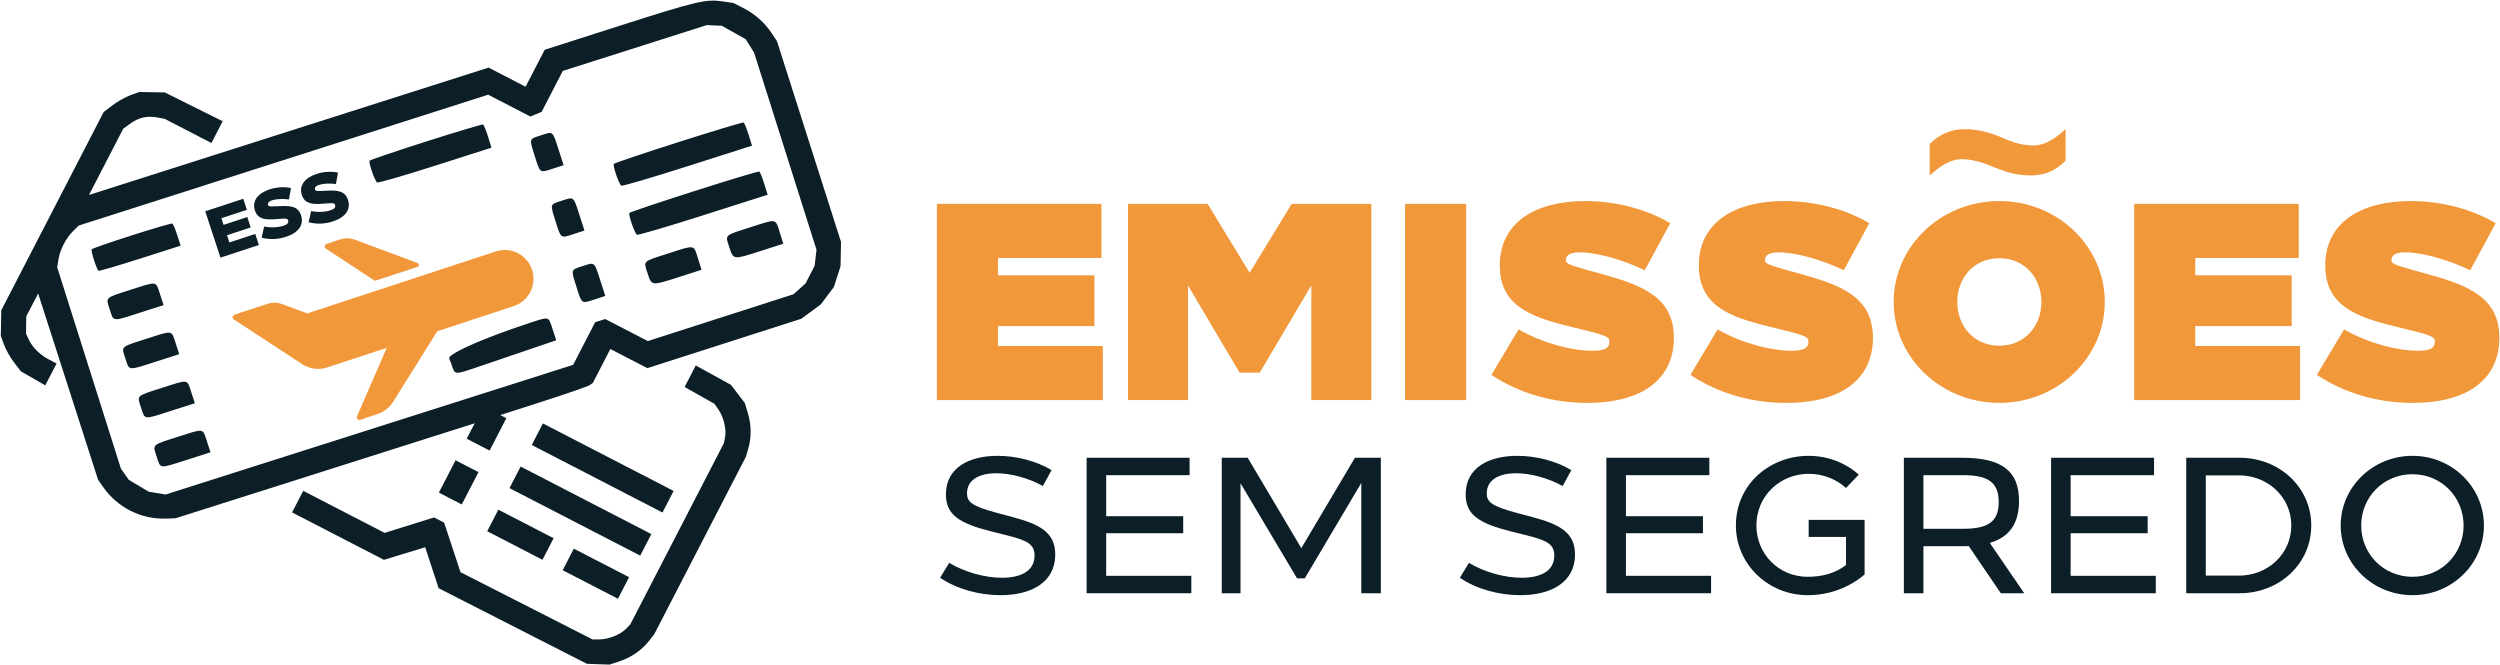 <svg xmlns="http://www.w3.org/2000/svg" width="2271" height="604" viewBox="0 0 2271 604" fill="none"><path d="M2189.94 182.622C2217.7 182.622 2245.71 190.008 2267.11 202.742L2243.93 245.528C2223.05 235.341 2199.11 229.229 2185.1 229.229C2176.95 229.229 2172.36 231.266 2172.36 236.36C2172.36 238.907 2173.64 240.18 2189.94 244.764L2204.71 248.839C2242.4 259.281 2270.42 270.232 2270.42 306.906C2270.42 344.089 2242.15 365.992 2191.72 365.992C2160.14 365.992 2129.83 357.333 2104.62 340.524L2129.32 299.266C2153.01 312.509 2178.48 318.621 2196.56 318.621C2206.49 318.621 2211.84 316.839 2211.84 310.217C2211.84 306.906 2210.57 305.123 2191.72 300.539L2175.42 296.464C2139.77 287.805 2112.26 277.363 2112.26 241.199C2112.26 201.469 2145.37 182.622 2189.94 182.622Z" fill="#F1983B"></path><path d="M2088.16 185.169V234.322H1994.18V250.112H2081.79V296.21H1994.18V314.292H2089.43V363.445H1938.66V185.169H2088.16Z" fill="#F1983B"></path><path d="M1816.22 182.622C1868.94 182.622 1911.98 223.626 1911.98 274.307C1911.98 324.988 1868.94 365.992 1816.22 365.992C1763.24 365.992 1720.2 324.988 1720.2 274.307C1720.2 223.626 1763.24 182.622 1816.22 182.622ZM1816.22 234.577C1793.04 234.577 1778.01 252.405 1778.01 274.307C1778.01 296.209 1793.04 314.037 1816.22 314.037C1839.14 314.037 1854.42 296.209 1854.42 274.307C1854.42 252.405 1839.14 234.577 1816.22 234.577Z" fill="#F1983B"></path><path d="M1620.89 182.622C1648.65 182.622 1676.66 190.008 1698.06 202.742L1674.88 245.528C1654 235.341 1630.06 229.229 1616.05 229.229C1607.9 229.229 1603.31 231.266 1603.31 236.36C1603.31 238.907 1604.59 240.18 1620.89 244.764L1635.66 248.839C1673.35 259.281 1701.37 270.232 1701.37 306.906C1701.37 344.089 1673.1 365.992 1622.67 365.992C1591.09 365.992 1560.78 357.333 1535.57 340.524L1560.27 299.266C1583.96 312.509 1609.43 318.621 1627.51 318.621C1637.44 318.621 1642.79 316.839 1642.79 310.217C1642.79 306.906 1641.52 305.123 1622.67 300.539L1606.37 296.464C1570.72 287.805 1543.21 277.363 1543.21 241.199C1543.21 201.469 1576.32 182.622 1620.89 182.622Z" fill="#F1983B"></path><path d="M1440.07 182.622C1467.83 182.622 1495.85 190.008 1517.24 202.742L1494.07 245.528C1473.18 235.341 1449.24 229.229 1435.24 229.229C1427.09 229.229 1422.5 231.266 1422.5 236.36C1422.5 238.907 1423.78 240.18 1440.07 244.764L1454.85 248.839C1492.54 259.281 1520.55 270.232 1520.55 306.906C1520.55 344.089 1492.28 365.992 1441.86 365.992C1410.28 365.992 1379.97 357.333 1354.76 340.524L1379.46 299.266C1403.15 312.509 1428.61 318.621 1446.7 318.621C1456.63 318.621 1461.98 316.839 1461.98 310.217C1461.98 306.906 1460.7 305.123 1441.86 300.539L1425.56 296.464C1389.9 287.805 1362.4 277.363 1362.4 241.199C1362.4 201.469 1395.51 182.622 1440.07 182.622Z" fill="#F1983B"></path><path d="M1331.86 185.169V363.445H1276.34V185.169H1331.86Z" fill="#F1983B"></path><path d="M1173.38 185.169H1245.71V363.445H1191.21V259.281L1144.35 338.486H1126.01L1079.15 259.281V363.445H1024.65V185.169H1096.98L1135.18 247.82L1173.38 185.169Z" fill="#F1983B"></path><path d="M1000.55 185.169V234.322H906.569V250.112H994.179V296.21H906.569V314.292H1001.82V363.445H851.049V185.169H1000.55Z" fill="#F1983B"></path><path d="M1810.21 151.472C1803.92 148.755 1798.58 146.973 1794.16 146.124C1789.92 145.105 1785.84 144.596 1781.94 144.596C1777.18 144.596 1772.17 146.039 1766.91 148.925C1761.82 151.812 1757.15 155.377 1752.9 159.622V130.843C1757.15 126.429 1761.9 123.118 1767.17 120.911C1772.43 118.534 1778.29 117.345 1784.74 117.345C1789.66 117.345 1794.59 117.854 1799.51 118.873C1804.6 119.722 1811.14 121.844 1819.12 125.24C1825.4 127.957 1830.75 129.824 1835.16 130.843C1839.58 131.692 1843.65 132.116 1847.39 132.116C1852.31 132.116 1857.32 130.673 1862.42 127.787C1867.51 124.9 1872.18 121.335 1876.42 117.09V145.869C1872.18 150.284 1867.42 153.679 1862.16 156.056C1856.9 158.264 1851.04 159.367 1844.59 159.367C1839.66 159.367 1834.66 158.858 1829.56 157.839C1824.64 156.82 1818.19 154.698 1810.21 151.472Z" fill="#F1983B"></path><path d="M2191.52 414.075C2227.38 414.075 2256.39 442.38 2256.39 477.366C2256.39 512.351 2227.38 540.657 2191.52 540.657C2155.47 540.657 2126.29 512.351 2126.29 477.366C2126.29 442.38 2155.47 414.075 2191.52 414.075ZM2191.52 430.777C2165.14 430.777 2144.93 451.522 2144.93 477.366C2144.93 503.209 2165.14 523.955 2191.52 523.955C2217.71 523.955 2237.93 503.209 2237.93 477.366C2237.93 451.522 2217.71 430.777 2191.52 430.777Z" fill="#0C1E27"></path><path d="M2034.49 415.833C2070.36 415.833 2099.54 442.38 2099.54 477.366C2099.54 512.351 2070.36 538.898 2034.49 538.898H1985.97V415.833H2034.49ZM2033.97 431.831H2003.73V522.9H2033.97C2059.98 522.9 2081.43 503.209 2081.43 477.366C2081.43 451.522 2059.98 431.831 2033.97 431.831Z" fill="#0C1E27"></path><path d="M1956.74 415.833V431.656H1880.97V468.927H1950.94V484.398H1880.97V523.076H1958.33V538.898H1863.21V415.833H1956.74Z" fill="#0C1E27"></path><path d="M1838.82 538.898H1817.55L1788.36 496.001C1786.78 496.177 1785.2 496.177 1783.44 496.177H1747.23V538.898H1729.47V415.833H1782.56C1819.31 415.833 1834.07 428.491 1834.07 455.038C1834.07 475.432 1825.46 487.914 1807.53 493.188L1838.82 538.898ZM1747.23 431.656V480.354H1783.44C1806.47 480.354 1815.61 473.498 1815.61 456.093C1815.61 438.512 1806.47 431.656 1783.44 431.656H1747.23Z" fill="#0C1E27"></path><path d="M1642.99 414.075C1660.05 414.075 1676.22 420.228 1688.53 431.128L1676.93 443.259C1667.61 434.996 1655.83 430.425 1642.99 430.425C1617.15 430.425 1595.53 450.291 1595.53 477.366C1595.53 503.209 1615.74 523.955 1642.12 523.955C1655.48 523.955 1667.61 520.614 1676.93 513.231V487.738H1642.99V472.267H1693.8V521.845C1680.27 533.448 1661.98 540.657 1642.12 540.657C1606.07 540.657 1576.89 512.351 1576.89 477.366C1576.89 439.743 1607.83 414.075 1642.99 414.075Z" fill="#0C1E27"></path><path d="M1552.76 415.833V431.656H1476.99V468.927H1546.96V484.398H1476.99V523.076H1554.34V538.898H1459.23V415.833H1552.76Z" fill="#0C1E27"></path><path d="M1378.35 414.075C1395.93 414.075 1414.04 418.997 1427.4 427.085L1419.49 441.501C1406.65 434.293 1390.3 429.898 1377.12 429.898C1362.52 429.898 1350.57 435.348 1350.57 448.182C1350.57 455.917 1354.96 459.785 1377.29 465.762L1391.71 469.63C1415.97 476.135 1430.74 483.167 1430.74 503.737C1430.74 528.526 1409.64 540.657 1380.98 540.657C1361.47 540.657 1341.08 535.031 1326.13 524.834L1334.4 511.297C1348.64 519.911 1367.1 524.834 1382.39 524.834C1398.74 524.834 1411.93 519.208 1411.93 504.616C1411.93 494.243 1405.07 490.903 1386.96 486.332L1372.19 482.64C1343.89 475.432 1331.41 467.872 1331.41 449.061C1331.41 424.799 1352.5 414.075 1378.35 414.075Z" fill="#0C1E27"></path><path d="M1230.8 415.833H1254.36V538.898H1236.61V438.688L1185.27 525.361H1178.24L1126.9 439.04V538.898H1109.85V415.833H1133.41L1182.11 497.935L1230.8 415.833Z" fill="#0C1E27"></path><path d="M1080.62 415.833V431.656H1004.85V468.927H1074.82V484.398H1004.85V523.076H1082.2V538.898H987.092V415.833H1080.62Z" fill="#0C1E27"></path><path d="M906.207 414.075C923.788 414.075 941.896 418.997 955.257 427.085L947.346 441.501C934.512 434.293 918.162 429.898 904.976 429.898C890.384 429.898 878.429 435.348 878.429 448.182C878.429 455.917 882.824 459.785 905.152 465.762L919.568 469.63C943.83 476.135 958.597 483.167 958.597 503.737C958.597 528.526 937.501 540.657 908.844 540.657C889.329 540.657 868.935 535.031 853.992 524.834L862.255 511.297C876.495 519.911 894.955 524.834 910.25 524.834C926.6 524.834 939.786 519.208 939.786 504.616C939.786 494.243 932.93 490.903 914.821 486.332L900.053 482.64C871.748 475.432 859.266 467.872 859.266 449.061C859.266 424.799 880.363 414.075 906.207 414.075Z" fill="#0C1E27"></path><path d="M287.594 157.997C294.032 155.882 301.104 155.491 307.006 156.819L305.14 167.165C299.535 166.34 293.405 166.755 289.794 167.941C287.147 168.811 285.539 170.206 286.211 172.252C286.567 173.335 287.346 173.679 292.595 173.421L296.802 173.238C306.317 172.778 313.405 173.249 316.114 181.493C318.981 190.217 313.803 197.385 302.371 201.142C295.15 203.514 287.318 203.821 280.336 201.849L282.622 191.764C289.046 193.053 295.678 192.541 300.19 191.058C303.319 190.03 305.168 188.556 304.358 186.089C303.883 184.645 302.843 184.32 297.574 184.718L293.086 185.059C283.65 185.76 276.862 185.19 274.233 177.188C271.247 168.102 277.485 161.319 287.594 157.997Z" fill="#0C1E27"></path><path d="M244.934 172.015C251.372 169.899 258.444 169.509 264.347 170.836L262.48 181.183C256.875 180.358 250.745 180.772 247.135 181.958C244.487 182.828 242.879 184.223 243.551 186.269C243.907 187.352 244.687 187.696 249.935 187.438L254.142 187.256C263.658 186.796 270.746 187.267 273.454 195.51C276.321 204.235 271.143 211.403 259.711 215.159C252.491 217.532 244.658 217.839 237.677 215.866L239.963 205.782C246.386 207.071 253.018 206.559 257.531 205.076C260.66 204.048 262.509 202.573 261.698 200.106C261.224 198.662 260.183 198.337 254.914 198.736L250.426 199.077C240.99 199.778 234.203 199.208 231.573 191.205C228.588 182.119 234.826 175.336 244.934 172.015Z" fill="#0C1E27"></path><path d="M220.971 180.556L224.273 190.604L201.107 198.216L203.084 204.233L224.625 197.155L227.729 206.602L206.188 213.68L208.343 220.238L231.87 212.508L235.172 222.556L200.273 234.023L186.433 191.904L220.971 180.556Z" fill="#0C1E27"></path><path d="M450.323 228.425L280.778 284.131C280.248 284.306 279.745 284.521 279.238 284.724C271.705 281.921 264.197 279.131 256.701 276.351C252.317 274.73 247.778 274.492 243.263 275.919C240.553 276.773 237.852 277.654 235.157 278.553C232.147 279.521 229.138 280.51 226.156 281.561L226.123 281.572C225.974 281.621 225.825 281.648 225.681 281.688C221.418 283.032 217.165 284.407 212.958 285.898C212.925 285.908 212.899 285.917 212.867 285.927C211.141 286.588 210.816 289.09 212.352 290.12C212.354 290.126 212.369 290.129 212.379 290.139C227.152 299.851 241.979 309.487 256.754 319.205C256.835 319.257 256.913 319.296 256.994 319.348C263.13 323.356 269.262 327.372 275.383 331.4C275.869 331.721 276.326 331.936 276.787 332.093C282.836 335.269 290.102 336.102 297.105 333.8L351.327 315.985C342.292 336.724 333.257 357.464 324.272 378.223C324.268 378.231 324.264 378.24 324.262 378.255C323.517 380.027 325.288 381.948 327.139 381.426C327.191 381.409 327.249 381.389 327.301 381.372C332.388 379.722 337.41 377.85 342.506 376.226C349.101 374.123 353.979 370.111 357.645 364.202C370.76 343.069 383.993 322.012 397.164 300.917L466.648 278.087C480.364 273.581 487.83 258.807 483.324 245.092C478.817 231.376 464.043 223.91 450.328 228.416L450.323 228.425Z" fill="#F1983B"></path><path d="M295.975 225.876C310.838 235.644 325.755 245.337 340.607 255.115L379.268 242.412C380.919 241.87 380.95 239.543 379.324 238.937C360.076 231.758 341.401 224.77 322.715 217.858C318.331 216.236 313.792 215.999 309.277 217.425C305.013 218.769 300.761 220.144 296.553 221.634C296.521 221.645 296.495 221.654 296.463 221.664C294.736 222.325 294.411 224.827 295.947 225.857C295.949 225.863 295.964 225.865 295.975 225.876Z" fill="#F1983B"></path><path fill-rule="evenodd" clip-rule="evenodd" d="M656.681 1.302C641.271 -1.002 633.354 0.87 562.138 23.653L494.797 45.195L477.45 78.782L443.814 61.41L80.852 177.103L111.892 117.003L118.382 112.252C125.947 106.718 133.646 104.985 142.965 106.724L149.619 107.965L192.077 129.893L202.283 110.132L149.708 83.974L126.497 83.569L118.422 86.51C113.981 88.128 106.704 92.232 102.252 95.628L94.153 101.805L1.145 281.891L0.733 305.115L3.674 313.189C5.292 317.63 9.406 324.887 12.815 329.316L19.015 337.367L41.149 350.06L51.417 330.18L44.878 326.803C36.507 322.479 29.62 315.792 26.28 308.741L23.644 303.177L23.871 287.43L34.643 266.573L89.109 435.853L93.633 442.333C106.681 461.027 128.182 471.867 150.685 471.098L159.455 470.798L431.201 384.52L423.966 398.529L444.777 409.278L459.952 379.897L454.463 377.062L493.774 364.411C515.394 357.453 534.313 350.871 535.818 349.785L538.554 347.81L554.443 317.044L588.096 334.424L727.908 289.551L745.672 276.457L757.532 260.654L763.553 241.836L763.981 219.788L705.821 37.455L700.985 30.138C694.663 20.569 685.693 12.639 675.003 7.168L666.368 2.748L656.681 1.302ZM685.003 47.736L741.719 226.9L739.997 241.518L731.777 257.433L720.841 267.292L588.509 309.826L549.758 289.812L540.644 292.718L520.656 331.42L150.446 449.208L135.096 446.66L116.999 435.899L109.849 425.723L51.957 242.841L53.076 235.777C54.505 226.771 59.915 216.288 66.436 209.888L71.538 204.88L443.434 86.026L481.807 105.845L492.036 101.586L511.23 64.421L642.052 22.804L655.699 23.406L677.445 35.644L685.003 47.736ZM616.205 129.132C584.299 139.312 557.9 148.209 557.542 148.903C556.542 150.839 562.404 167.63 564.446 168.685C565.437 169.197 592.545 161.225 624.686 150.97L683.124 132.325L679.944 122.131C678.195 116.524 676.19 111.641 675.49 111.28C674.79 110.918 648.111 118.951 616.205 129.132ZM630.412 173.687C598.506 183.868 572.107 192.764 571.749 193.459C570.749 195.394 576.61 212.186 578.652 213.24C579.644 213.753 606.751 205.78 638.893 195.526L697.331 176.88L694.15 166.686C692.401 161.08 690.397 156.197 689.696 155.835C688.996 155.474 662.318 163.506 630.412 173.687ZM681.729 206.41C657.557 214.155 658.73 213.06 662.439 224.394C666.272 236.108 665.86 236.05 690.238 228.239L711.531 221.416L708.354 211.233C704.312 198.277 706.098 198.601 681.729 206.41ZM491.441 122.891C480.384 126.51 480.669 125.581 485.702 141.548C490.77 157.628 490.099 157.156 502.258 153.196L511.976 150.03L507.348 135.665C501.884 118.698 502.57 119.25 491.441 122.891ZM386.968 128.597C359.146 137.475 336.09 145.307 335.732 146.001C334.732 147.937 340.594 164.727 342.637 165.782C343.629 166.294 367.395 159.387 395.45 150.435L446.462 134.156L443.282 123.963C441.533 118.357 439.529 113.474 438.827 113.111C438.127 112.75 414.79 119.718 386.968 128.597ZM607.47 230.087C583.298 237.833 584.471 236.737 588.179 248.072C592.013 259.786 591.6 259.728 615.979 251.917L637.271 245.094L634.095 234.91C630.053 221.955 631.838 222.279 607.47 230.087ZM510.383 182.299C499.326 185.917 499.612 184.989 504.644 200.956C509.712 217.035 509.041 216.563 521.2 212.603L530.918 209.437L526.291 195.072C520.827 178.106 521.513 178.657 510.383 182.299ZM529.325 241.706C518.268 245.325 518.554 244.396 523.587 260.363C528.654 276.442 527.983 275.97 540.142 272.01L549.86 268.844L545.233 254.479C539.769 237.513 540.455 238.064 529.325 241.706ZM621.911 351.554L648.947 366.767L652.646 372.043C657.303 378.686 660.002 389.887 658.663 397.013L657.635 402.49L572.572 567.19L568.702 571.199C563.692 576.388 553.015 580.683 544.83 580.8L538.357 580.894L418.306 519.78L403.469 474.786L394.285 470.043L349.392 484.075L275.447 445.885L265.331 465.472L348.75 508.555L386.237 497.101L398.455 534.329L533.137 603.01L553.785 603.72L562.949 600.665C573.558 597.128 583.101 590.474 589.711 582.006L594.358 576.052L677.472 415.125L679.637 407.889C682.716 397.597 682.618 385.964 679.361 375.266L676.547 366.025L664.015 349.602L632.015 331.991L621.911 351.554ZM483.05 292.718C469.114 297.212 420.155 313.929 408.601 323.943C407.225 325.59 409.178 328.148 409.635 329.544C413.278 340.674 412.353 340.42 429.318 334.955L505.269 309.109L502.099 299.373C498.139 287.217 499.081 287.546 483.05 292.718ZM119.63 213.837C99.978 220.115 83.606 225.816 83.249 226.509C82.427 228.101 87.943 245.143 89.548 245.972C90.204 246.311 107.249 241.317 127.424 234.873L164.107 223.158L160.932 213.41C159.185 208.049 157.218 203.384 156.559 203.044C155.9 202.704 139.283 207.562 119.63 213.837ZM483.05 404.232L601.799 465.562L611.915 445.975L493.167 384.645L483.05 404.232ZM462.818 443.407L581.566 504.737L591.682 485.15L472.934 423.82L462.818 443.407ZM118.973 263.133C94.8 270.878 95.974 269.783 99.682 281.118C103.391 292.448 101.56 292.242 126.785 284.162L148.606 277.174L145.433 267.431C141.393 255.03 143.295 255.339 118.973 263.133ZM398.675 447.497L419.486 458.246L434.661 428.865L413.849 418.116L398.675 447.497ZM133.18 307.688C109.007 315.434 110.181 314.339 113.889 325.673C117.598 337.003 115.767 336.797 140.991 328.718L162.813 321.729L159.64 311.986C155.6 299.586 157.501 299.895 133.18 307.688ZM442.585 482.582L492.778 508.505L502.894 488.917L452.701 462.995L442.585 482.582ZM511.141 517.989L561.334 543.912L571.45 524.324L521.257 498.401L511.141 517.989ZM147.386 352.244C123.214 359.989 124.387 358.894 128.095 370.228C131.804 381.559 129.974 381.353 155.198 373.273L177.019 366.285L173.846 356.542C169.807 344.141 171.708 344.45 147.386 352.244ZM161.593 396.799C137.42 404.545 138.594 403.45 142.302 414.784C146.011 426.114 144.18 425.908 169.405 417.829L191.226 410.84L188.053 401.097C184.013 388.697 185.915 389.005 161.593 396.799Z" fill="#0C1E27"></path></svg>
